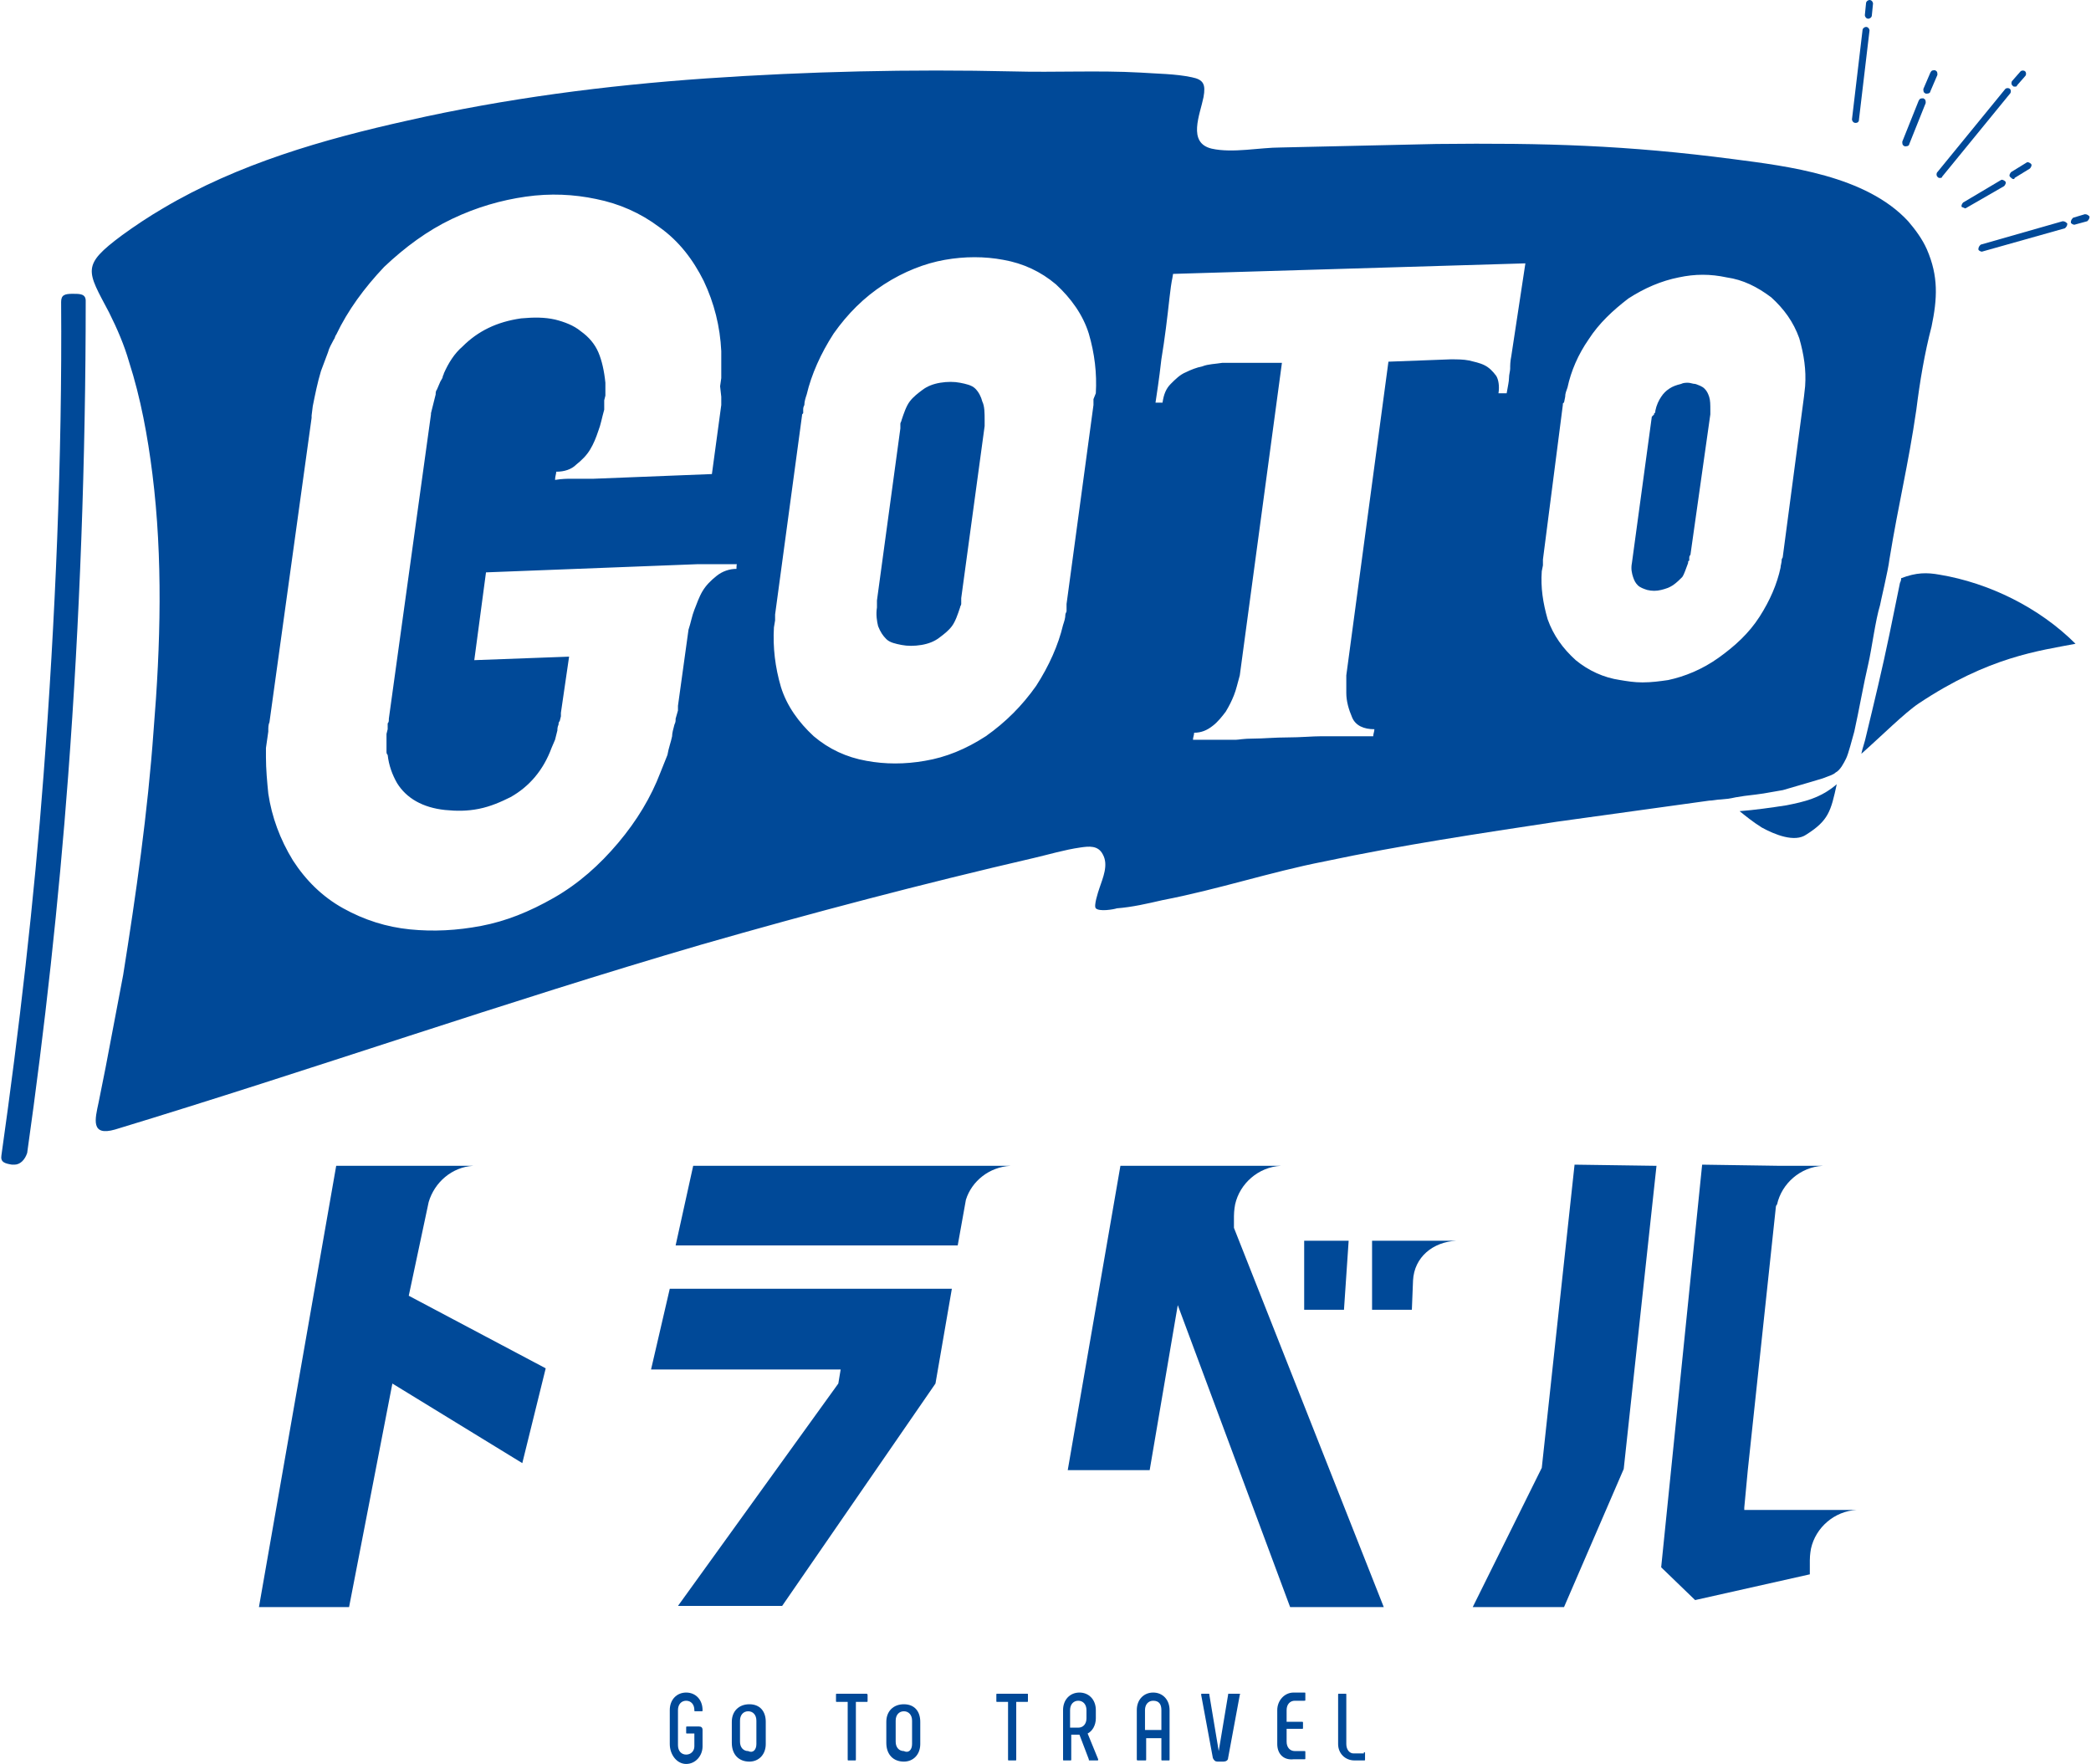 <svg enable-background="new 0 0 178.4 150.7" viewBox="0 0 178.4 150.7" xmlns="http://www.w3.org/2000/svg" width="179px" height="151px"><g fill="#004998"><path d="m164.5 21.3c-.4-.9-1-1.7-1.6-2.4-3.6-3.9-10.3-4.7-14.9-5.3-9.2-1.2-16.1-1.4-25.4-1.3-4.4.1-8.9.2-13.3.3-1.8 0-4.1.5-5.9.1-2.1-.5-1-2.9-.7-4.4.2-1.1 0-1.5-1-1.7-1.4-.3-3-.3-4.4-.4-3.6-.2-7.3 0-10.9-.1-8.7-.2-17.5 0-26.2.6-8.6.6-17.1 1.7-25.5 3.6-7.2 1.6-14.5 3.7-20.9 7.5-1.2.7-2.4 1.5-3.5 2.3-3.5 2.6-3 3-1.1 6.6.7 1.4 1.3 2.8 1.7 4.2 1 3.1 1.6 6.4 2 9.6.9 7.2.7 14.6.1 21.9-.5 7-1.5 14-2.6 20.9-.5 2.6-1 5.3-1.5 7.9-.2 1-.4 2-.6 3-.3 1.4-.7 2.9 1.4 2.3 16.8-5.1 33.3-10.9 50.1-15.8 9.4-2.7 18.9-5.2 28.4-7.4 1.3-.3 2.6-.7 4-.9.7-.1 1.5-.2 1.9.6.5.9 0 2-.3 2.9-.1.3-.5 1.5-.3 1.7.3.3 1.5.1 1.8 0 1.3-.1 2.6-.4 3.9-.7 4.7-.9 9.2-2.4 13.8-3.3 6.6-1.4 13.3-2.4 19.9-3.4 4.3-.6 8.7-1.2 13-1.8.3 0 .7-.1 1-.1 1.2-.1.6-.1 2-.3 1.7-.2 1.6-.2 3.3-.5l2.4-.7 1-.3c.5-.2.9-.3 1.1-.5.4-.2.7-.8.9-1.2s.5-1.6.7-2.3c.4-1.8.8-4.1 1.2-5.8.3-1.3.6-3.7 1-5 0-.1.7-3 .8-3.9.8-4.9 1.6-8 2.3-12.8.3-2.4.7-4.8 1.3-7.1.5-2.4.6-4.3-.4-6.6m-101.7 27.3c-.6 0-1.2.2-1.7.6s-.9.8-1.2 1.3-.5 1.1-.7 1.6-.3 1.1-.5 1.7l-.9 6.5v.1.3l-.2.7c0 .2 0 .3-.1.5-.1.4-.2.7-.2 1-.1.5-.3 1-.4 1.6-.2.5-.4 1-.6 1.5-.8 2.1-2 4.1-3.6 6s-3.4 3.5-5.5 4.7-4.1 2-6.2 2.4-4.1.5-6.1.3-3.9-.8-5.7-1.8-3.2-2.4-4.3-4.1c-1.1-1.8-1.8-3.7-2.1-5.7-.1-1-.2-2.1-.2-3.1v-.8l.1-.7.1-.7v-.1c0-.2 0-.5.1-.7l3.6-26v-.2l.1-.8c.2-1 .4-2 .7-3 .2-.5.4-1.1.6-1.6.1-.4.3-.7.5-1.1.1-.1.1-.3.2-.4 1-2.1 2.4-4 4.1-5.8 1.8-1.7 3.7-3.1 5.8-4.1s4.2-1.6 6.3-1.9 4.1-.2 6 .2c2 .4 3.8 1.2 5.4 2.4 1.7 1.2 2.9 2.8 3.8 4.6.9 1.9 1.4 3.9 1.5 6v1 .5.8l-.1.7.1.9v.4.3l-.8 5.9-10.1.4c-.5 0-.9 0-1.1 0s-.5 0-.8 0-.8 0-1.4.1c0-.3.1-.5.1-.7.7 0 1.3-.2 1.7-.6.5-.4.9-.8 1.2-1.3s.5-1 .7-1.6c.2-.5.3-1.1.5-1.8 0-.1 0-.1 0-.2v-.2-.4l.1-.4v-.4c0-.1 0-.2 0-.3s0-.3 0-.4c-.1-1-.3-1.9-.6-2.6s-.8-1.3-1.5-1.8c-.6-.5-1.4-.8-2.2-1-.9-.2-1.8-.2-2.9-.1-2.1.3-3.7 1.1-5 2.4-.7.6-1.2 1.4-1.6 2.3 0 .1-.1.2-.1.3s-.1.2-.2.4-.2.5-.3.7c-.1.1-.1.3-.1.4-.1.4-.2.8-.3 1.2l-.1.4v.1l-3.6 26c0 .2 0 .3-.1.4v.1.4l-.1.4v.4 1.1c0 .1 0 .2.1.3.1.9.4 1.7.8 2.4.8 1.3 2.2 2.1 4.1 2.3 1 .1 1.9.1 2.9-.1s1.9-.6 2.7-1c1.6-.9 2.8-2.3 3.5-4.2.1-.2.2-.5.3-.7l.2-.8c0-.1 0-.3.1-.5 0-.1 0-.2.1-.3l.1-.4c0-.1 0-.1 0-.2v-.1l.7-4.8-8.1.3 1-7.5 18.1-.7h1 .6.9.9c-.1-.1-.1.2-.1.4m30.5-14.5v.3.2l-2.3 17v.3.3c0 .1-.1.2-.1.3 0 .3-.1.6-.2.9-.4 1.7-1.2 3.5-2.3 5.2-1.2 1.7-2.6 3.1-4.3 4.3-1.7 1.1-3.4 1.8-5.2 2.1-1.7.3-3.4.3-5 0-1.7-.3-3.2-1-4.5-2.1-1.3-1.2-2.3-2.6-2.8-4.2-.5-1.7-.7-3.4-.6-5.1l.1-.6c0-.1 0-.2 0-.3s0-.2 0-.2l2.3-17c0-.1 0-.1.1-.2v-.3c0-.1 0-.2.1-.4 0-.3.1-.6.2-.9.4-1.7 1.2-3.5 2.3-5.2 1.2-1.7 2.6-3.1 4.3-4.2s3.5-1.8 5.2-2.1 3.4-.3 5 0c1.7.3 3.2 1 4.5 2.1 1.3 1.2 2.3 2.6 2.8 4.2.5 1.7.7 3.4.6 5.1zm35.7-3.7c-.1.5-.1.8-.1 1.1 0 .2-.1.5-.1.8s-.1.7-.2 1.3c-.2 0-.5 0-.7 0 .1-.6 0-1.2-.2-1.5-.3-.4-.6-.7-1-.9s-.9-.3-1.3-.4c-.5-.1-1-.1-1.6-.1l-5.3.2-3.6 26.8v1.5c0 .7.2 1.4.5 2.1s1 1 1.9 1c0 .2-.1.4-.1.6-.3 0-.6 0-.8 0-.4 0-.7 0-.8 0-.2 0-.4 0-.6 0s-.5 0-.9 0c0 0-.5 0-1.3 0s-1.8.1-2.9.1-2.1.1-2.9.1c-.9 0-1.3.1-1.5.1s-.4 0-.6 0-.4 0-.5 0c-.3 0-.6 0-.7 0-.2 0-.4 0-.7 0s-.7 0-1.2 0c0-.2.1-.4.1-.6.6 0 1.1-.2 1.6-.6.4-.3.8-.8 1.1-1.2.3-.5.5-.9.7-1.4s.3-1 .5-1.7l3.6-26.7h-5.1c-.6.1-1.2.1-1.7.3-.5.1-1 .3-1.4.5-.5.2-.9.6-1.3 1s-.6.9-.7 1.6c-.2 0-.4 0-.6 0 .1-.7.3-1.9.5-3.7.3-1.8.5-3.5.7-5.3.2-1.7.2-1.3.3-2l30.1-.9zm13.4 27.7c-.7.1-1.4.2-2.2.2-.7 0-1.3-.1-1.9-.2-1.4-.2-2.7-.8-3.8-1.7-1.1-1-1.9-2.1-2.4-3.5-.4-1.4-.6-2.7-.5-4.1l.1-.5c0-.1 0-.1 0-.2s0-.2 0-.3l1.7-13.2c0-.1 0-.2.1-.2l.1-.5c0-.3.1-.5.2-.8.3-1.4.9-2.8 1.8-4.1.9-1.4 2.1-2.5 3.4-3.5 1.4-.9 2.8-1.5 4.3-1.8 1.4-.3 2.7-.3 4.1 0 1.4.2 2.6.8 3.8 1.7 1.1 1 1.9 2.1 2.4 3.5.4 1.4.6 2.7.5 4.1l-.1.9-1.8 13.6c0 .2-.1.2-.1.3 0 .3-.1.5-.1.7-.3 1.4-.9 2.8-1.8 4.2s-2.1 2.5-3.5 3.5-2.9 1.6-4.3 1.9"/><path d="m83.2 33.2c-.3-.3-.8-.4-1.3-.5s-1.1-.1-1.7 0-1.1.3-1.5.6-.8.6-1.1 1-.5 1-.7 1.6c0 .1-.1.2-.1.3v.2.1.1l-2 14.7v.3.3c-.1.6 0 1.2.1 1.6.2.5.4.8.7 1.1s.8.4 1.3.5 1.1.1 1.7 0 1.1-.3 1.5-.6.8-.6 1.1-1 .5-1 .7-1.6c0-.1.1-.2.1-.3s0-.1 0-.2v-.1s0 0 0-.1 0 0 0-.1l2-14.7v-.1-.1-.3c0-.6 0-1.2-.2-1.6-.1-.4-.3-.8-.6-1.1"/><path d="m141 35.6-1.7 12.5c-.1.5 0 .9.1 1.2s.2.5.4.7.5.3.8.4c.4.1.8.1 1.2 0s.7-.2 1-.4.6-.5.8-.7c.2-.3.3-.7.5-1.2 0-.1 0-.2.1-.2v-.2c0-.1 0-.2.1-.3l1.7-12v-.4c0-.4 0-.8-.1-1.1s-.2-.5-.4-.7-.5-.3-.8-.4c-.2 0-.4-.1-.6-.1s-.4 0-.6.1c-.4.1-.7.2-1 .4s-.5.4-.7.7-.4.7-.5 1.2c0 .1 0 .2-.1.2v.1z"/><path d="m148.5 69.3c.5.4 1.1.9 1.9 1.4 1.1.6 2.8 1.3 3.8.6 1.9-1.2 2.1-2 2.6-4.3-1.4 1.2-2.8 1.5-4.3 1.8-1.3.2-2.7.4-4 .5"/><path d="m165.6 49.1c-1.1-.2-2-.2-3.3.3 0 .1 0 .2-.1.4l-.9 4.4c-.6 2.9-1.3 5.8-2 8.7-.1.5-.3 1-.4 1.5 1.7-1.5 3.7-3.5 4.9-4.3 6-4 10.3-4.5 13.4-5.1-3.1-3.1-7.4-5.2-11.6-5.9"/><path d="m1.1 99.5c-.1 0-.1 0-.2 0-.6-.1-1-.2-.9-.8 1.5-10.6 2.8-21.8 3.6-32.5 1-13.2 1.6-27.1 1.5-40.4 0-.6.3-.7 1-.7.6 0 1.1 0 1.1.6 0 13.4-.5 27.3-1.5 40.6-.8 10.7-2 21.6-3.5 32.2-.2.6-.6 1-1.1 1"/><path d="m158.4 10.5c-.2 0-.3-.2-.3-.3l.9-7.6c0-.2.2-.3.3-.3.2 0 .3.2.3.3l-.9 7.6c0 .2-.1.3-.3.3"/><path d="m159.5 1.6c-.2 0-.3-.2-.3-.3l.1-1c0-.2.2-.3.3-.3.2 0 .3.2.3.3l-.1 1c0 .2-.2.3-.3.3"/><path d="m165.6 15.2c-.1 0-.1 0-.2-.1s-.1-.3 0-.4l5.8-7.1c.1-.1.3-.1.4 0s.1.3 0 .4l-5.8 7.1c0 .1-.1.1-.2.1"/><path d="m172 7.4c-.1 0-.1 0-.2-.1s-.1-.3 0-.4l.7-.8c.1-.1.3-.1.4 0s.1.3 0 .4l-.7.8c0 .1-.1.1-.2.1"/><path d="m162.7 12.5h-.1c-.2-.1-.2-.2-.2-.4l1.4-3.5c.1-.2.2-.2.4-.2.2.1.2.2.2.4l-1.4 3.5c0 .1-.1.2-.3.2"/><path d="m164.5 8h-.1c-.2-.1-.2-.2-.2-.4l.6-1.4c.1-.2.2-.2.4-.2.2.1.2.2.2.4l-.6 1.4c0 .1-.1.2-.3.2"/><path d="m167.8 17.8c-.1 0-.2-.1-.3-.1-.1-.1 0-.3.1-.4l3.2-1.9c.1-.1.3 0 .4.1s0 .3-.1.4l-3.3 1.9c.1 0 .1 0 0 0"/><path d="m171.9 15.3c-.1 0-.2-.1-.3-.2s0-.3.1-.4l1.3-.8c.1-.1.3 0 .4.1s0 .3-.1.4l-1.3.8s0 .1-.1.1"/><path d="m169.2 21.5c-.1 0-.3-.1-.3-.2 0-.2.1-.3.2-.4l7-2c.2 0 .3.1.4.2 0 .2-.1.3-.2.4l-7.1 2c0-.1 0 0 0 0"/><path d="m177.1 19.2c-.1 0-.3-.1-.3-.2 0-.2.1-.3.2-.4l1-.3c.2 0 .3.1.4.2 0 .2-.1.3-.2.4l-1.1.3c.1 0 .1 0 0 0"/><path d="m115.1 106h-3.8v5.9h3.4z"/><path d="m105.3 103.9c0-.5.1-1 .1-1 .4-1.8 2-3.2 3.9-3.3h-13.7l-4.5 26h7l2.4-14.1 9.6 25.8h8l-12.8-32.4c0-.3 0-.7 0-1"/><path d="m36.5 102.7c.5-1.7 2-3 3.8-3.1h-3.2-.1-8.4l-6.6 37.7h7.7l3.7-19.1 11.1 6.8 2-8.1-11.7-6.2z"/><path d="m131.6 125.4-5.9 11.9h7.8l5.1-11.8 2.8-25.9-7-.1z"/><path d="m148.9 128.8.3-3.2 2.4-22.5c0-.1.1-.2.1-.2.4-1.8 2-3.2 3.9-3.3h-3.6l-6.7-.1-3.5 34.4 2.9 2.8 9.8-2.2v-.4c0-.3 0-.6 0-.8 0-.5.1-1 .1-1 .4-1.8 2-3.2 3.9-3.3h-9.6z"/><path d="m79.4 110.1h-22.3l-1.6 6.9h16.2l-.2 1.2-13.7 19h8.9l13.1-19 1.4-8.1z"/><path d="m82.8 99.6h-23.7l-1.5 6.8h24.1l.7-3.9c.5-1.6 2-2.8 3.8-2.9z"/><path d="m117.1 106v5.9h3.4l.1-2.5c.1-2 1.7-3.3 3.7-3.4z"/><path d="m57.1 149v-2.9c0-.9.6-1.5 1.4-1.5s1.4.6 1.4 1.5c0 .1 0 .1-.1.1h-.5c-.1 0-.1 0-.1-.1 0-.5-.3-.8-.7-.8s-.7.3-.7.8v3c0 .5.3.8.7.8s.7-.3.7-.7v-1.1h-.6c-.1 0-.1 0-.1-.1v-.4c0-.1 0-.1.1-.1h1c.2 0 .3.1.3.3v1.4c0 .8-.6 1.5-1.4 1.5s-1.4-.8-1.4-1.7"/><path d="m74 144.8v.5c0 .1 0 .1-.1.1h-.9v4.9c0 .1 0 .1-.1.1h-.5c-.1 0-.1 0-.1-.1v-4.9h-.9c-.1 0-.1 0-.1-.1v-.5c0-.1 0-.1.1-.1h2.5s.1 0 .1.1"/><path d="m75.6 148.9v-1.8c0-.9.6-1.5 1.5-1.5s1.4.6 1.4 1.5v1.9c0 .9-.6 1.5-1.4 1.5-.9 0-1.5-.6-1.5-1.6m2.2.1v-2c0-.5-.3-.8-.7-.8s-.7.3-.7.8v1.8c0 .5.3.8.7.8.4.2.7-.1.7-.6"/><path d="m62.4 148.9v-1.8c0-.9.6-1.5 1.5-1.5s1.4.6 1.4 1.5v1.9c0 .9-.6 1.5-1.4 1.5-.9 0-1.5-.6-1.5-1.6m2.1.1v-2c0-.5-.3-.8-.7-.8s-.7.3-.7.8v1.8c0 .5.3.8.7.8.4.2.7-.1.7-.6"/><path d="m87.7 144.8v.5c0 .1 0 .1-.1.1h-.9v4.9c0 .1 0 .1-.1.1h-.5c-.1 0-.1 0-.1-.1v-4.9h-.9c-.1 0-.1 0-.1-.1v-.5c0-.1 0-.1.1-.1h2.5c.1 0 .1 0 .1.1"/><path d="m90.7 150.3v-4.2c0-.9.6-1.5 1.4-1.5s1.4.6 1.4 1.5v.7c0 .6-.3 1.1-.7 1.3l.9 2.2c0 .1 0 .1-.1.1h-.6c-.1 0-.1 0-.1-.1l-.8-2.1h-.7v2.1c0 .1 0 .1-.1.1h-.5c-.1 0-.1 0-.1-.1m1.3-2.7c.4 0 .7-.3.7-.8v-.7c0-.5-.3-.8-.7-.8s-.7.3-.7.8v1.5z"/><path d="m97 150.3v-4.2c0-.9.6-1.5 1.4-1.5s1.4.6 1.4 1.5v4.2c0 .1 0 .1-.1.1h-.5c-.1 0-.1 0-.1-.1v-1.8h-1.3v1.8c0 .1 0 .1-.1.1h-.5c-.2 0-.2 0-.2-.1m2.1-2.5v-1.7c0-.5-.2-.8-.7-.8-.4 0-.7.3-.7.8v1.7z"/><path d="m105.8 144.8-1 5.4c0 .2-.2.3-.4.3h-.5c-.2 0-.3-.1-.4-.3l-1-5.4c0-.1 0-.1.1-.1h.5c.1 0 .1 0 .1.1l.8 4.8.8-4.8c0-.1 0-.1.1-.1h.5c.4 0 .5 0 .4.1"/><path d="m109 149v-2.9c0-.8.6-1.5 1.4-1.5h.9c.1 0 .1 0 .1.1v.5c0 .1 0 .1-.1.1h-.8c-.4 0-.7.3-.7.8v1h1.3c.1 0 .1 0 .1.1v.4c0 .1 0 .1-.1.1h-1.3v1.1c0 .5.3.8.7.8h.8c.1 0 .1 0 .1.1v.5c0 .1 0 .1-.1.1h-.9c-.9.1-1.4-.5-1.4-1.3"/><path d="m116.4 149.7c.1 0 .1 0 .1.1v.5c0 .1 0 .1-.1.1h-.8c-.8 0-1.4-.6-1.4-1.4v-4.2c0-.1 0-.1.1-.1h.5c.1 0 .1 0 .1.1v4.2c0 .5.3.8.6.8h.9z"/></g><path d="m-340.2-230.9h858.9v612.3h-858.9z" fill="none"/></svg>